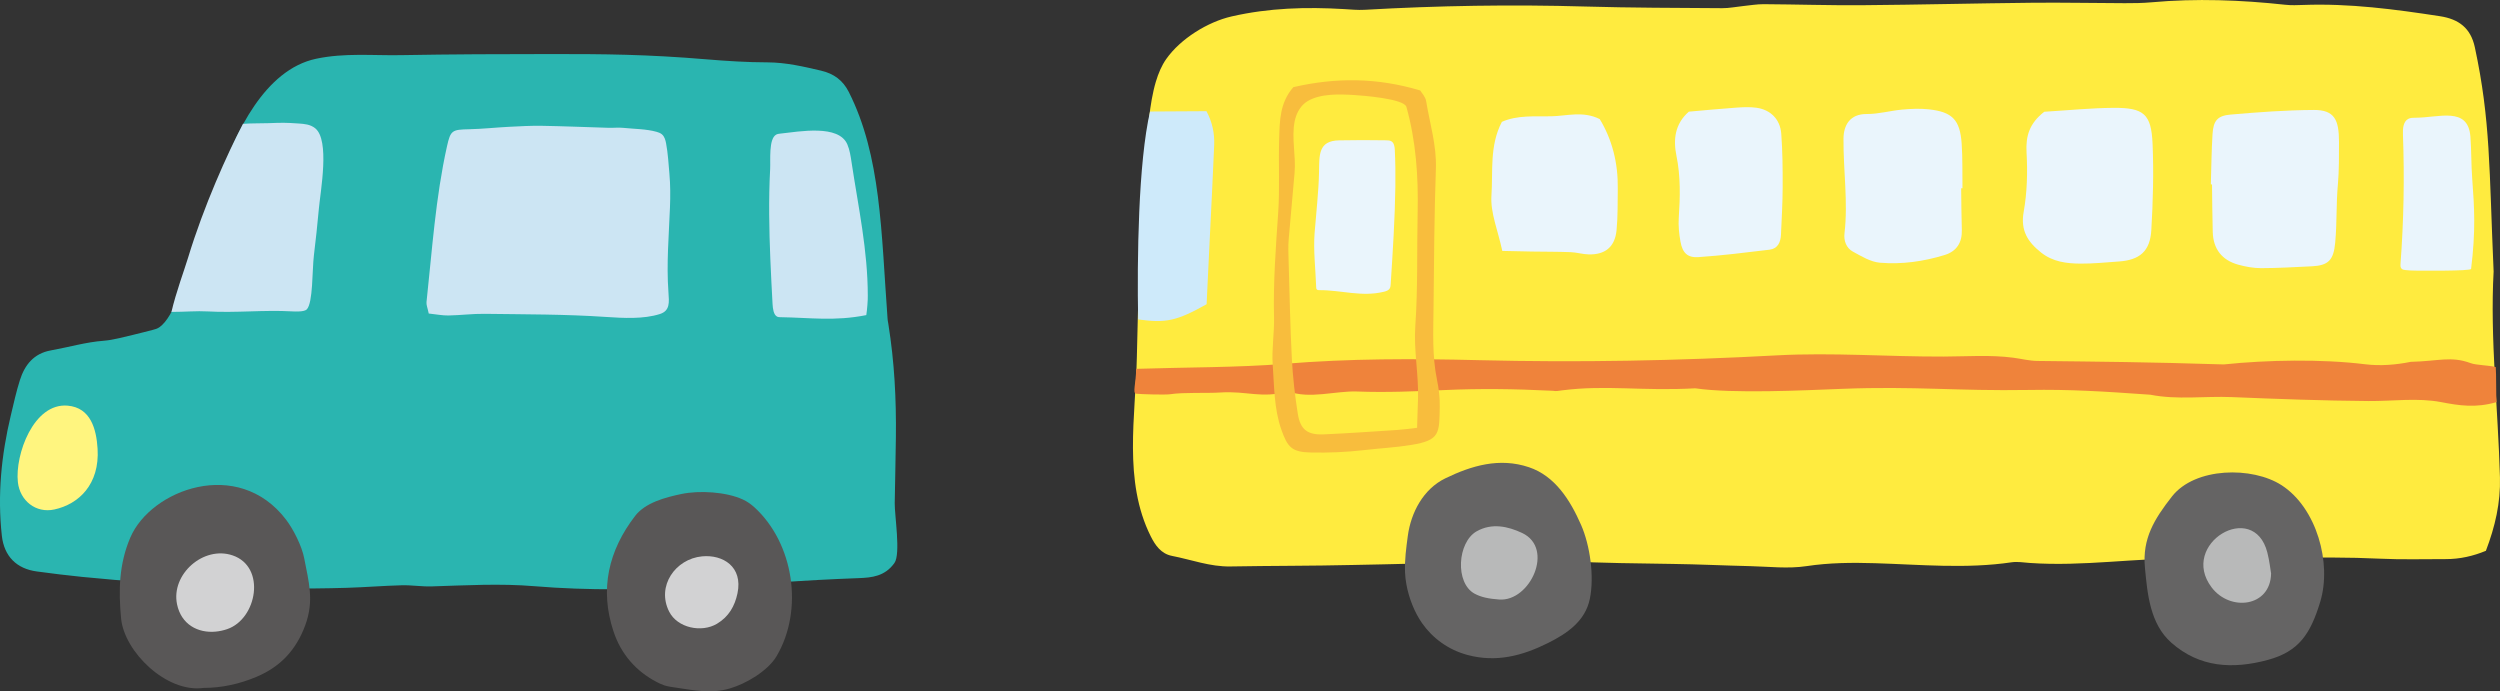 <?xml version="1.0" encoding="UTF-8"?><svg id="_レイヤー_2" xmlns="http://www.w3.org/2000/svg" viewBox="0 0 336.397 93.026"><rect x="0" y="0" width="336.397" height="93.026" fill="#333333" stroke="none"/><g id="_内容"><g><path d="M119.542,43.624c-.034-.217-.09-.431-.106-.651-.871-11.847-.871-21.978-5.221-30.595-.789-1.563-2.009-2.469-3.734-2.871-2.376-.554-4.724-1.108-7.198-1.115-2.719-.008-5.451-.177-8.15-.403-8.13-.683-13.867-.717-20.809-.716-6.796,0-13.594,.025-20.388,.148-3.787,.068-7.539-.328-11.377,.479-6.983,1.468-10.934,10.097-12.998,16.128-1.391,4.067-2.604,6.706-4.04,11.23-.724,2.281-2.018,7.317-4.062,8.767-.276,.196-.608,.295-.937,.373-.985,.234-1.327,.365-2.537,.64-1.234,.28-2.739,.716-4.004,.81-2.398,.178-4.754,.875-7.137,1.301-2.299,.411-3.517,1.951-4.169,4.009-.493,1.555-.843,3.156-1.222,4.745-1.272,5.333-1.813,10.726-1.203,16.197,.308,2.757,1.983,4.435,4.719,4.797,2.02,.268,4.041,.53,6.068,.728,11.774,1.151,23.906,1.83,35.682,1.47,2.448-.075,4.892-.277,7.339-.341,1.339-.035,2.686,.194,4.025,.152,4.611-.143,9.214-.412,13.834-.027,14.596,1.215,29.116-.564,43.609-1.086,1.794-.065,3.55-.239,4.831-2.041,.86-1.21,.011-6.443,.036-8.028,.046-2.956,.122-5.912,.156-8.868,.061-5.265-.201-10.135-1.009-15.23Z" style="fill:#2ab5b0;"/><g><path d="M23.071,41.97c1.834,0,3.385-.152,4.863-.067,3.827,.218,7.559-.22,11.345-.005,.453,.026,1.655,.079,1.994-.26,.856-.856,.726-5.295,.963-7.262,.251-2.08,.479-4.165,.667-6.257,.22-2.448,1.506-9.25-.493-10.861-.657-.529-1.456-.587-2.22-.639-1.818-.126-2.219-.112-4.044-.047-1.341,.048-2.117-.003-3.449,.092-2.119,4.046-5.282,11.061-7.395,18.029-.471,1.554-1.636,4.698-2.231,7.277Z" style="fill:#cce5f3;"/><path d="M116.567,42.398c.109-.635,.22-2.09,.202-2.572,0-6.149-1.267-11.923-2.183-17.983-.124-.819-.241-1.651-.567-2.412-1.162-2.717-6.43-1.734-9.02-1.454-.194,.021-.392,.043-.571,.146-1.011,.582-.733,3.419-.797,4.607-.11,2.038-.145,4.082-.131,6.125,.026,4.009,.24,8.009,.451,12.006,.036,.675,.14,1.485,.602,1.734,.15,.081,.316,.084,.478,.086,3.912,.052,7.255,.574,11.535-.282Z" style="fill:#cce5f3;"/></g><path d="M90.079,23.423c-.121-1.357-.197-2.788-.451-4.129-.085-.45-.214-.927-.564-1.222-.209-.176-.475-.268-.738-.341-1.384-.384-3.003-.375-4.432-.525-.666-.07-1.346,.011-2.019-.009-2.982-.087-5.964-.217-8.947-.268-1.488-.026-2.979,.06-4.467,.136-1.758,.09-3.513,.285-5.272,.323-2.36,.052-2.557,.119-3.046,2.312-1.537,6.9-1.994,13.945-2.753,20.949-.04,.374,.143,.772,.3,1.537,1.052,.111,1.85,.278,2.646,.264,1.627-.028,3.253-.244,4.877-.222,5.431,.074,10.873,.048,16.287,.416,2.404,.163,5.101,.309,7.289-.388,1.379-.439,1.257-1.555,1.154-2.967-.278-3.806,.062-7.591,.207-11.385,.057-1.491,.061-2.997-.072-4.481Z" style="fill:#cce5f3;"/><path d="M40.934,75.119c-.31-1.627-1.443-3.884-2.448-5.201-6.461-8.47-18.203-4.026-20.954,2.42-1.518,3.557-1.595,7.069-1.24,10.865,.419,4.487,6.097,10.06,11.106,9.362,2.454-.004,4.866-.531,7.184-1.521,3.17-1.355,5.266-3.594,6.486-6.894,1.239-3.352,.464-5.89-.135-9.03Z" style="fill:#595757;"/><path d="M101.493,68.245c-.45-.41-.976-.776-1.528-1.03-2.259-1.042-5.861-1.25-8.285-.742-2.162,.454-4.846,1.161-6.223,2.953-3.57,4.649-4.804,9.841-2.902,15.548,1.008,3.038,3.021,5.35,5.817,6.801,.329,.171,.665,.334,1.018,.448,.437,.142,.895,.208,1.351,.273,1.356,.195,2.611,.429,3.868,.505,1.166,.07,2.333,.004,3.585-.358,2.203-.637,5.148-2.384,6.313-4.367,3.667-6.243,2.303-15.191-3.013-20.031Z" style="fill:#595757;"/><path d="M13.13,60.369c-.164-2.62-.916-5.51-4.018-5.785-4.602-.409-7.114,6.621-6.707,10.292,.277,2.495,2.413,4.219,4.906,3.679,3.28-.709,6.119-3.379,5.819-8.186Z" style="fill:#fff57f;"/><path d="M29.045,84.987c.505-.049,1.017-.16,1.523-.332,4.027-1.374,5.267-8.364,.745-9.918-3.925-1.349-8.327,2.533-7.491,6.575,.561,2.714,2.807,3.909,5.224,3.676Z" style="fill:#d2d2d3;"/><path d="M94.48,74.861c-3.597,.339-6.182,4.005-4.436,7.444,1.112,2.191,4.356,2.868,6.436,1.625,1.588-.949,2.394-2.381,2.754-4.091,.757-3.589-1.968-5.24-4.754-4.977Z" style="fill:#d2d2d3;"/></g><g><path d="M155.829,59.8c-.179,.231-.325,.493-.445,.76-.453,1.009-.599,2.131-.609,3.237-.008,.869,.081,1.785,.579,2.497,.497,.712,1.518,1.121,2.27,.687,.486-.281,.748-.825,.959-1.345,.561-1.383,1.618-3.651,1.011-5.132-.462-1.127-1.994-1.919-3.119-1.28-.254,.144-.467,.345-.646,.576Z" style="fill:#fff3c8;"/><g><path d="M155.537,10.97c-.916,3.061-1.059,6.821-1.446,9.588-.238,1.702-.185,4.473-.288,6.189-.404,6.747-.647,12.315-.829,21.294-.161,7.935-1.86,16.669,1.87,24.127,.6,1.2,1.39,2.347,2.853,2.632,2.614,.508,5.135,1.471,7.864,1.422,5.487-.099,10.977-.069,16.463-.199,5.496-.13,10.982-.139,16.497-.649,4.465-.413,8.024-.052,12.515,.166,4.397,.213,9.569,.284,14.028,.342,3.472,.046,6.942,.217,10.414,.297,2.533,.059,5.115,.374,7.588,.001,3.082-.465,6.12-.489,9.203-.397,6.139,.184,12.282,.786,18.419-.122,.78-.115,1.602,.03,2.403,.087,7.298,.513,14.31-.71,21.555-.591,8.519,.14,17.201-.387,25.646,.02,2.935,.14,5.899,.046,8.837,.054,1.887,.005,3.683-.418,5.37-1.116,1.245-3.272,1.984-6.468,1.891-9.898-.247-9.12-1.345-18.708-.852-27.686-.615-13.957-.406-20.265-2.525-30.16-.552-2.578-2.136-3.798-4.7-4.192-6.095-.936-12.191-1.743-18.379-1.514-.802,.03-1.614,.063-2.408-.023-5.998-.65-11.999-.879-18.02-.333-1.198,.109-2.409,.122-3.613,.119-4.15-.009-8.3-.101-12.45-.059-7.622,.077-15.242,.271-22.864,.331-4.415,.035-8.832-.112-13.248-.138-.932-.005-1.866,.16-2.799,.255-.931,.094-1.861,.291-2.791,.284-6.142-.044-12.287-.045-18.426-.223-9.906-.288-19.8-.123-29.691,.441-.923,.053-1.855-.042-2.782-.097-5.082-.301-10.085-.164-15.124,.99-3.212,.736-6.872,3-8.796,5.737-.601,.856-1.046,1.892-1.384,3.023Z" style="fill:#ffeb3f;"/><path d="M152.876,49.63c0,1.87-.522,3.292,0,3.348,.665,.072,3.908,.168,4.568,.07,1.885-.282,4.866-.111,6.756-.234,3.655-.239,5.51,.859,9.167-.164,2.798,1.096,6.4-.081,9.246,.03,3.921,.153,7.856-.02,11.781-.195,4.859-.216,9.172-.164,14.574,.099,.391,.09,.818-.007,1.224-.059,6-.763,10.738,.124,17.918-.275,5.142,.745,14.592,.272,19.782,.071,9.816-.38,15.312,.311,25.132,.151,5.442-.089,9.812,.178,16.33,.641,3.62,.715,7.304,.167,10.971,.32,6.125,.256,12.26,.48,18.39,.53,3.263,.027,6.588-.465,9.77,.147,2.425,.466,4.668,.811,7.447-.003-.074-.898-.025-3.729-.107-4.717-1.074-.267-2.602-.241-3.376-.527-2.654-.98-4.318-.263-8.063-.174-1.996,.405-4.103,.576-6.122,.327-5.866-.724-13.184-.59-19.034,.021-10.569-.328-16.246-.364-25.096-.469-1.083-.013-2.162-.297-3.245-.437-3.112-.404-6.225-.163-9.336-.152-7.491,.028-14.986-.567-22.47-.162-13.357,.722-26.719,.98-40.082,.646-8.734-.218-17.447-.227-26.172,.493-6.098,.503-13.474,.461-19.953,.674Z" style="fill:#ef833b;"/><path d="M174.032,11.727c5.773-1.33,11.297-1.282,17.07,.445,.174,.298,.699,.831,.798,1.433,.495,3.016,1.421,5.948,1.312,9.084-.218,6.269-.254,12.544-.318,18.818-.033,3.203-.19,6.413,.466,9.593,.242,1.172,.396,2.391,.373,3.584-.068,3.615,.071,4.551-3.831,5.185-2.113,.343-4.228,.45-6.332,.694-2.382,.276-4.801,.379-7.199,.325-2.537-.058-3.119-.69-3.959-3.094-.987-2.825-.945-5.785-1.157-8.696-.154-2.111,.228-4.256,.176-6.381-.113-4.683,.23-9.335,.555-14,.232-3.328,.031-6.684,.137-10.024,.076-2.391,.057-4.851,1.91-6.967Zm1.583,2.114c-.763,.606-1.227,1.558-1.415,2.524-.432,2.227,.202,4.613-.005,6.907-.267,2.968-.532,5.935-.789,8.904-.083,.958-.04,1.929-.012,2.893,.129,4.406,.211,8.814,.438,13.215,.128,2.472,.413,4.946,.8,7.394,.339,2.143,1.315,2.866,3.517,2.769,3.295-.146,6.586-.38,9.878-.593,.813-.053,1.622-.174,2.654-.288,.047-1.465,.085-2.676,.124-3.887,.107-3.287-.595-6.523-.361-9.849,.356-5.068,.201-10.168,.313-15.254,.107-4.819-.222-9.583-1.511-14.192-.313-1.119-6.038-1.537-7.036-1.598-1.943-.118-4.502-.217-6.255,.819-.12,.071-.234,.15-.342,.235Z" style="fill:#f8bd3d;"/><g><path d="M311.327,14.796c-3.73,.019-7.466,.3-11.186,.621-1.768,.153-2.31,.832-2.423,2.601-.144,2.262-.159,4.532-.229,6.798,.052,.001,.105,.001,.157,.002,.031,2.135,.039,4.27,.099,6.403,.064,2.276,1.226,3.777,3.406,4.387,1,.28,2.061,.474,3.094,.474,2.266-.002,4.533-.142,6.798-.246,2.272-.104,2.968-.836,3.181-3.199,.263-2.919,.104-5.021,.37-7.94,.146-1.594,.146-4.005,.141-5.601-.01-2.909-.544-4.316-3.41-4.301Z" style="fill:#eaf5fc;"/><path d="M289.646,19.337c-.17-4.001-1.175-4.854-5.27-4.825-3.067,.022-6.132,.336-9.303,.526-1.993,1.549-2.509,3.26-2.383,5.475,.15,2.651,.081,5.376-.385,7.982-.453,2.533,.55,4.062,2.342,5.486,1.574,1.251,3.418,1.478,5.291,1.492,1.729,.013,3.46-.168,5.188-.289,2.79-.196,4.188-1.376,4.353-4.221,.224-3.867,.332-7.758,.168-11.625Z" style="fill:#eaf5fc;"/><path d="M263.895,25.334c.058-.001,.115-.002,.172-.003-.029-2.005,.032-4.016-.108-6.014-.224-3.19-1.251-4.253-4.394-4.602-1.186-.131-2.408-.077-3.602,.031-1.598,.144-3.185,.608-4.774,.596-2.297-.017-3.114,1.538-3.13,3.311-.038,4.253,.63,8.496,.133,12.759-.112,.962,.234,1.955,1.114,2.436,1.157,.633,2.401,1.396,3.657,1.502,2.943,.247,5.887-.165,8.722-1.042,1.578-.488,2.351-1.657,2.297-3.358-.059-1.872-.062-3.745-.089-5.617Z" style="fill:#eaf5fc;"/><path d="M215.257,16.024c-2.255-1.129-4.421-.416-6.524-.376-2.238,.042-4.552-.179-6.64,.746-1.684,3.204-1.185,6.661-1.406,9.934-.155,2.295,.871,4.67,1.46,7.434,1.649,.036,2.831,.067,4.013,.086,1.732,.027,3.465,.016,5.195,.082,.798,.031,1.589,.277,2.387,.301,2.242,.067,3.561-1.003,3.78-3.252,.181-1.858,.137-3.74,.164-5.612,.048-3.396-.74-6.565-2.427-9.343Z" style="fill:#eaf5fc;"/><path d="M239.682,17.972c-.144-1.915-1.438-3.201-3.308-3.47-.915-.131-1.868-.08-2.797-.015-2.127,.149-4.251,.358-6.328,.539-1.885,1.643-2.115,3.762-1.671,5.922,.575,2.795,.501,5.57,.314,8.378-.07,1.05,.042,2.134,.228,3.174,.272,1.523,.933,2.201,2.436,2.098,3.19-.219,6.369-.614,9.545-.998,1.116-.135,1.501-1.004,1.546-2.023,.093-2.13,.22-4.261,.227-6.392,.007-2.405-.011-4.817-.19-7.213Z" style="fill:#eaf5fc;"/><path d="M187.759,25.043c.021-1.622,.005-3.244-.075-4.865-.021-.434-.087-.937-.459-1.163-.202-.122-.45-.131-.686-.135-2.122-.039-4.245-.037-6.367,.006-2.818,.058-2.638,2.026-2.684,4.247-.057,2.74-.386,5.466-.596,8.196-.185,2.398,.131,4.896,.211,7.31,.004,.111,.012,.232,.089,.312,.084,.087,.22,.092,.341,.092,2.992-.009,5.698,.946,8.684,.215,.293-.072,.61-.173,.772-.427,.112-.176,.129-.395,.142-.603,.279-4.399,.57-8.779,.629-13.185Z" style="fill:#eaf5fc;"/></g><g><path d="M307.01,65.291c-3.938-2.547-11.654-2.451-14.758,1.519-2.369,3.03-3.998,5.657-3.634,9.549,.334,3.576,.69,7.592,3.557,10.124,3.813,3.367,8.293,3.579,12.97,2.317,4.217-1.138,5.749-3.524,7.057-7.8,1.597-5.223-.477-12.66-5.191-15.709Z" style="fill:#656464;"/><path d="M305.595,77.177c-.089-.515-.213-1.695-.505-2.832-1.84-7.183-11.919-1.156-7.498,4.694,2.488,3.292,7.918,2.65,8.003-1.862Z" style="fill:#b8b9b9;"/></g><g><path d="M212.742,70.617c-1.451-3.303-3.488-6.572-7.018-7.752-3.971-1.327-7.71-.215-11.249,1.502-2.955,1.434-4.618,4.595-5.042,7.741-.218,1.62-.437,3.25-.376,4.883,.02,.546,.086,1.115,.193,1.69,.341,1.836,1.096,3.738,2.103,5.174,1.419,2.023,3.534,3.588,6.127,4.28,3.861,1.03,7.356,.112,10.804-1.606,2.585-1.288,5.027-2.955,5.642-5.949,.619-3.01,.031-7.196-1.185-9.964Z" style="fill:#656464;"/><path d="M199.843,80.41c.616,.145,1.257,.213,1.889,.26,4.16,.309,7.479-6.887,3.081-8.955-1.887-.887-4.065-1.385-6.119-.221-2.588,1.466-2.938,6.95-.268,8.394,.446,.241,.924,.406,1.417,.522Z" style="fill:#b8b9b9;"/></g><path d="M324.97,36.415c.481,.003,7.5,.082,7.538-.232,.633-5.154,.445-8.212,.146-12.202-.139-1.86-.096-3.734-.238-5.595-.313-4.107-4.262-2.539-7.406-2.545-.318-.001-.65,.002-.935,.144-.705,.353-.767,1.316-.738,2.104,.216,5.8,.107,11.612-.326,17.4-.017,.231-.025,.492,.135,.66,.13,.137,.333,.169,.52,.19,.434,.049,.869,.072,1.305,.074Z" style="fill:#eaf5fc;"/></g><path d="M154.75,15.005c-1.583,6.825-1.756,19.881-1.604,27.978,3.762,.514,5.183,.21,9.213-2.046,.134-2.782,.274-5.701,.415-8.62,.205-4.259,.429-8.517,.605-12.776,.066-1.594-.252-3.117-1.04-4.579-2.308,.034-5.273,.011-7.588,.045Z" style="fill:#ceeafa;"/></g></g></svg>